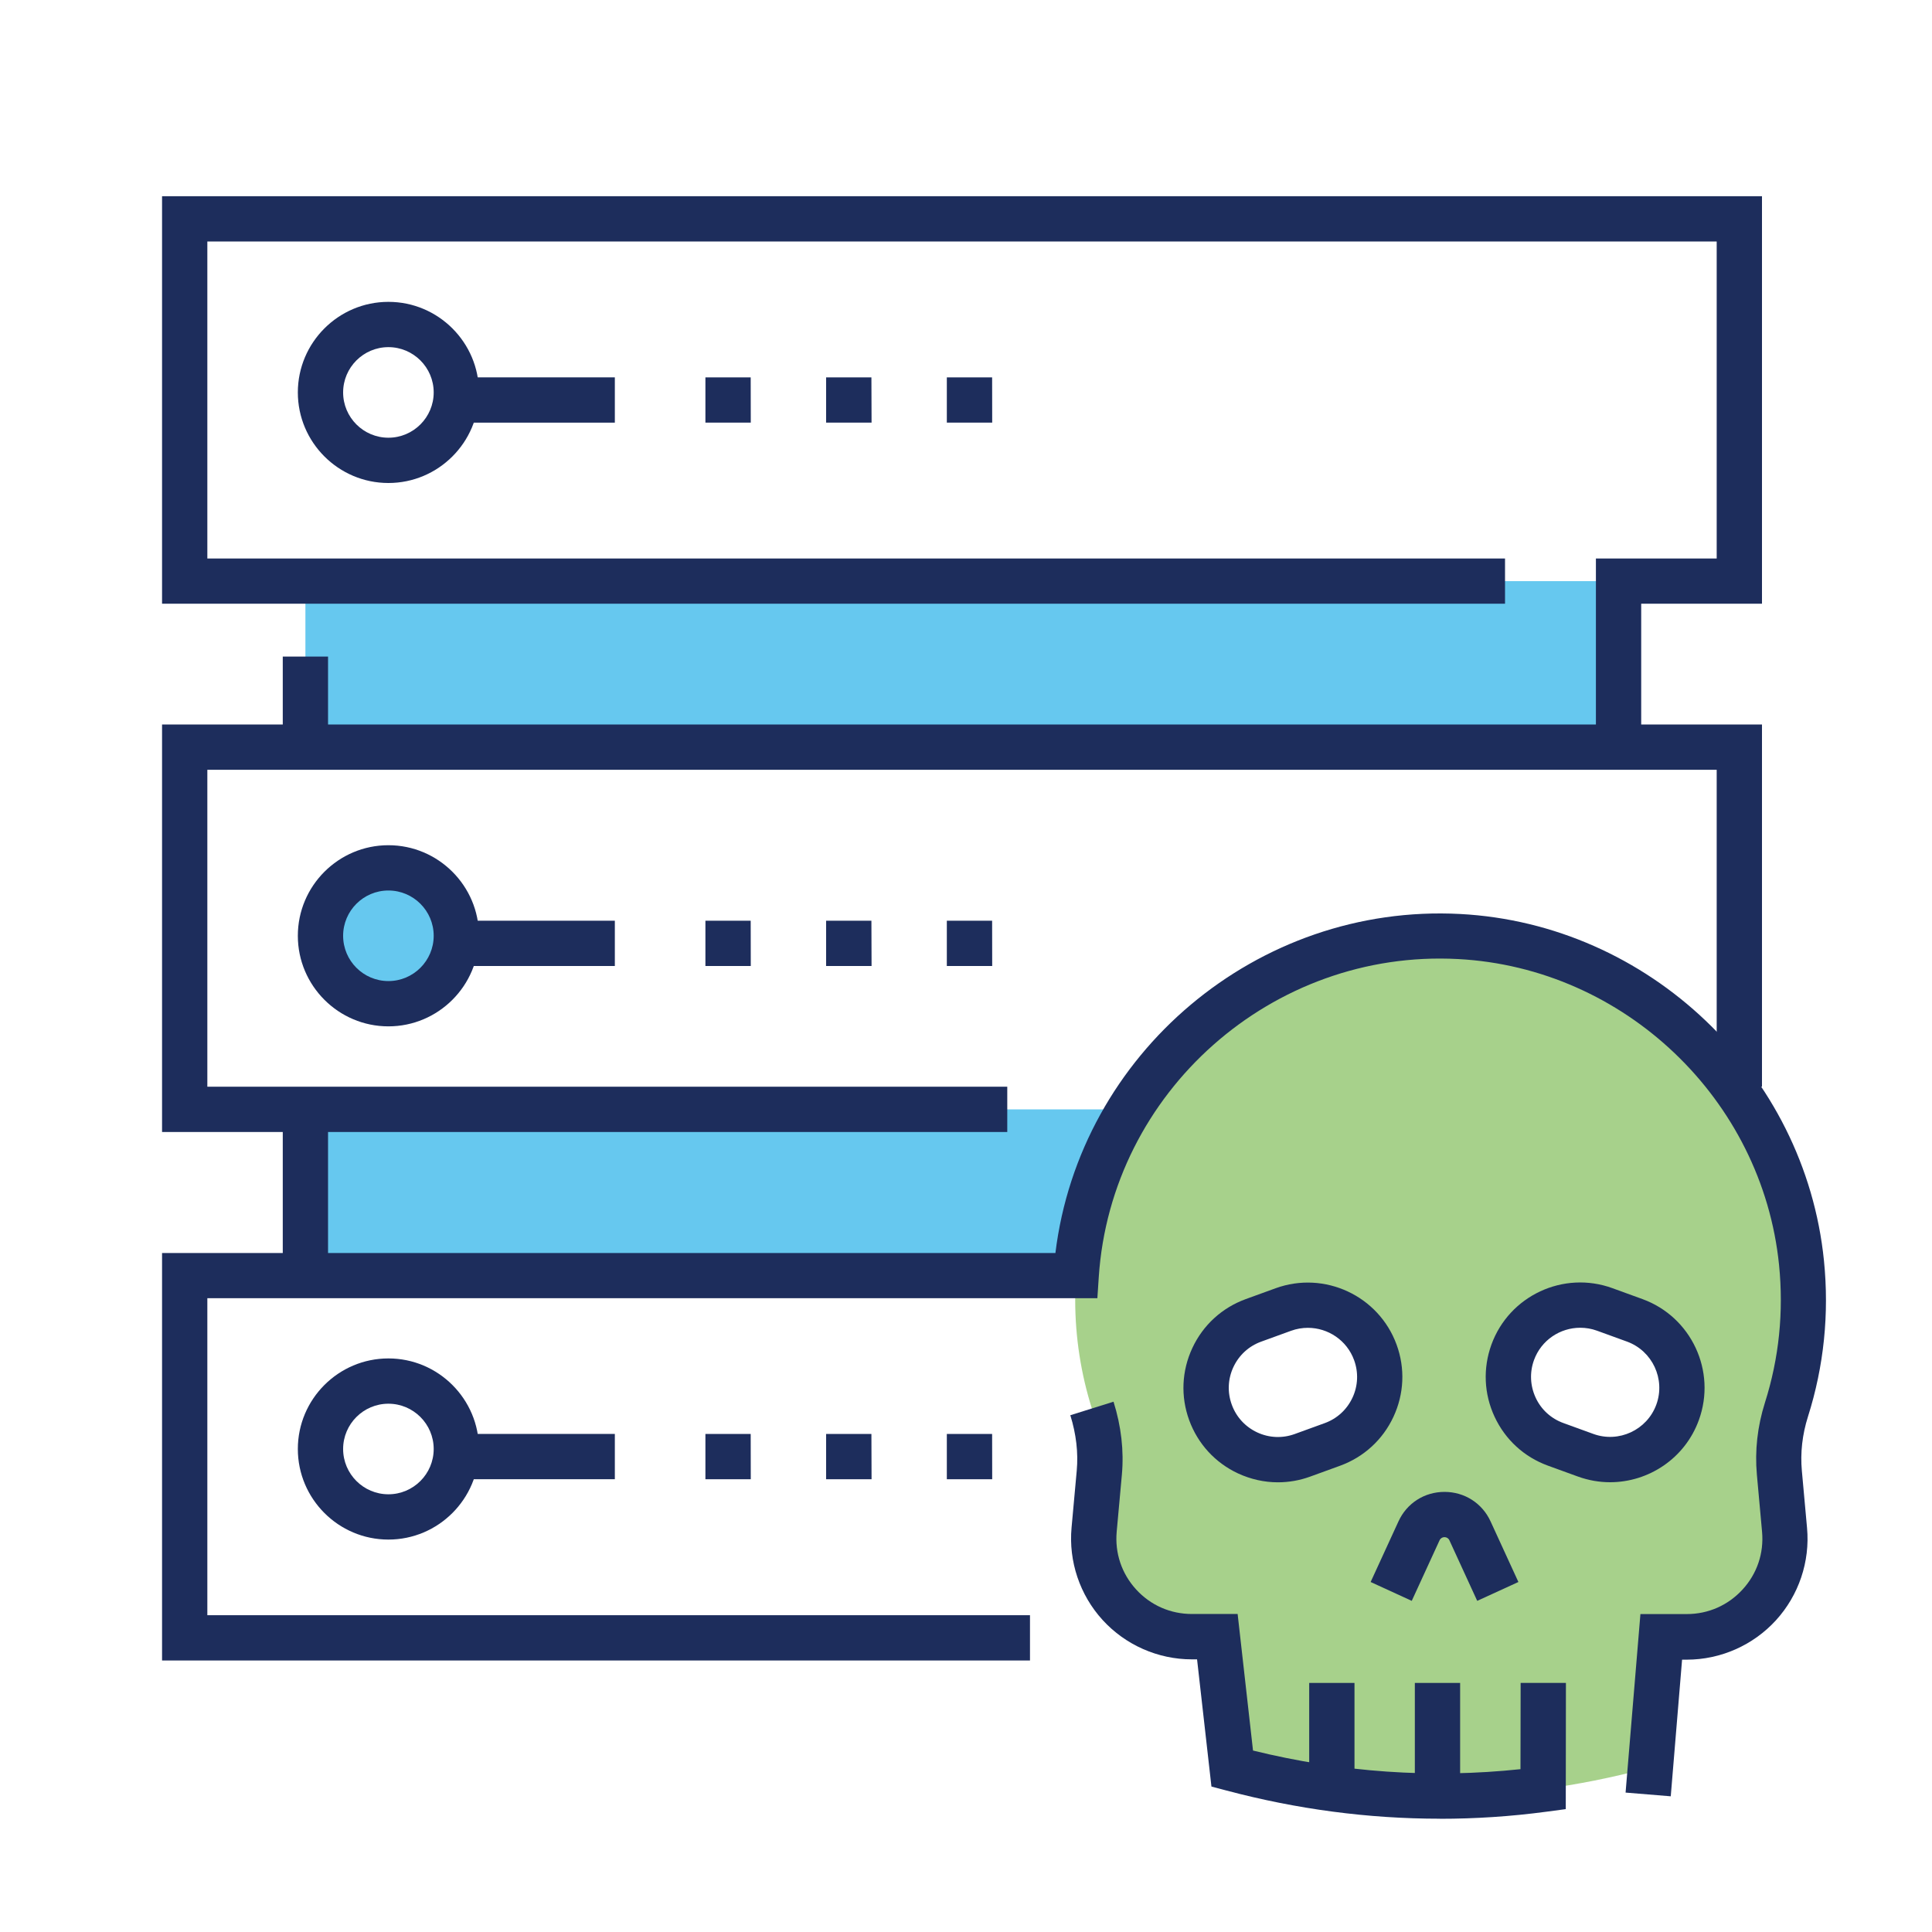 <?xml version="1.0" encoding="UTF-8"?><svg id="a" xmlns="http://www.w3.org/2000/svg" viewBox="0 0 250 250"><path d="m146.09,143.55H39.52v21.48h99.72c.52-7.84,2.96-15.16,6.85-21.48Z" fill="#00a4e4" opacity=".6"/><rect x="39.52" y="75.2" width="169.92" height="21.48" fill="#00a4e4" opacity=".6"/><circle cx="50.26" cy="121.09" r="8.79" fill="#00a4e4" opacity=".6"/><path d="m233.11,163.39c-2.32-22.88-21.35-41.01-44.31-42.23-27.18-1.43-49.67,20.18-49.67,47.04,0,4.89.76,9.61,2.15,14.04.84,2.69,1.21,5.5.96,8.31l-.67,7.37c-.68,7.44,5.18,13.85,12.65,13.85h3.3l1.93,17.07c17.87,4.75,35.73,4.75,53.6,0l1.93-17.07h3.3c7.47,0,13.33-6.41,12.65-13.85l-.67-7.39c-.25-2.76.08-5.52.92-8.16,1.87-5.91,2.62-12.32,1.95-19Zm-60.68,23.51l-3.88,1.41c-4.82,1.75-10.15-.73-11.9-5.55-1.75-4.82.73-10.15,5.55-11.9l3.88-1.41c4.82-1.75,10.15.73,11.9,5.55,1.75,4.82-.73,10.15-5.55,11.9Zm44.65-4.14c-1.75,4.82-7.08,7.3-11.9,5.55l-3.88-1.41c-4.82-1.75-7.3-7.08-5.55-11.9,1.75-4.82,7.08-7.3,11.9-5.55l3.88,1.41c4.82,1.75,7.3,7.08,5.55,11.9Z" fill="#6cb33f" opacity=".6"/><polygon points="130.34 146.48 20.97 146.48 20.97 93.75 228 93.75 228 140.62 222.14 140.62 222.14 99.61 26.83 99.61 26.83 140.62 130.34 140.62 130.34 146.48" fill="#1d2d5c"/><rect x="36.59" y="143.55" width="5.86" height="21.48" fill="#1d2d5c"/><rect x="36.59" y="84.96" width="5.86" height="11.72" fill="#1d2d5c"/><polygon points="212.37 96.68 206.51 96.68 206.51 72.27 222.14 72.27 222.14 31.25 26.83 31.25 26.83 72.27 194.75 72.27 194.75 78.12 20.97 78.12 20.97 25.39 228 25.39 228 78.12 212.37 78.12 212.37 96.68" fill="#1d2d5c"/><path d="m208.34,191.8c-1.38,0-2.79-.24-4.17-.74l-3.88-1.41c-3.07-1.12-5.51-3.36-6.89-6.32s-1.52-6.27-.41-9.34c2.3-6.33,9.33-9.61,15.66-7.3l3.88,1.41c6.33,2.3,9.61,9.33,7.3,15.66h0c-1.8,4.96-6.5,8.04-11.49,8.04Zm-3.86-19.99c-2.6,0-5.04,1.6-5.98,4.18-.58,1.6-.5,3.32.21,4.86s1.99,2.71,3.59,3.29l3.88,1.41c3.29,1.2,6.95-.51,8.15-3.8,1.2-3.29-.51-6.95-3.8-8.15l-3.88-1.41c-.71-.26-1.45-.38-2.17-.38Z" fill="#1d2d5c"/><path d="m165.36,191.81c-1.76,0-3.51-.39-5.16-1.15-2.96-1.38-5.2-3.83-6.32-6.89h0c-1.12-3.07-.97-6.38.41-9.34s3.83-5.2,6.89-6.32l3.88-1.41c6.33-2.3,13.35.97,15.66,7.3,1.12,3.07.97,6.38-.41,9.34s-3.83,5.2-6.89,6.32l-3.88,1.41c-1.36.5-2.78.74-4.19.74Zm3.88-19.99c-.72,0-1.45.12-2.17.38l-3.88,1.41c-1.6.58-2.87,1.75-3.59,3.29-.72,1.54-.79,3.27-.21,4.86h0c.58,1.6,1.75,2.87,3.29,3.59,1.54.72,3.27.79,4.86.21l3.88-1.41c1.6-.58,2.87-1.75,3.59-3.29s.79-3.27.21-4.86c-.94-2.58-3.38-4.18-5.98-4.18Z" fill="#1d2d5c"/><path d="m182.68,207.15l-5.32-2.44,3.6-7.84c1.08-2.36,3.36-3.82,5.96-3.82h0c2.59,0,4.88,1.46,5.96,3.82l3.6,7.84-5.33,2.44-3.6-7.84c-.25-.54-1.02-.54-1.27,0l-3.6,7.84Z" fill="#1d2d5c"/><rect x="183.08" y="217.77" width="5.86" height="14.65" fill="#1d2d5c"/><path d="m216.19,232.44l-5.84-.48,1.92-23.1h6c2.78,0,5.34-1.13,7.22-3.18s2.77-4.71,2.52-7.47l-.67-7.39c-.28-3.1.07-6.24,1.04-9.31,1.83-5.76,2.44-11.75,1.83-17.82-2.17-21.44-20.03-38.46-41.55-39.59-24.04-1.28-44.89,17.19-46.48,41.15l-.18,2.74H26.83v41.02h106.45v5.86H20.97v-52.73h115.6c3.15-25.79,26.09-45.26,52.38-43.87,24.38,1.29,44.62,20.57,47.07,44.86.69,6.86,0,13.65-2.07,20.18-.74,2.33-1,4.69-.79,7.01l.67,7.39c.4,4.36-1.07,8.72-4.03,11.96-2.95,3.23-7.16,5.09-11.54,5.09h-.6l-1.47,17.73Z" fill="#1d2d5c"/><path d="m186.29,235.34c-9.22,0-18.46-1.22-27.6-3.65l-1.93-.51-1.86-16.46h-.68c-4.38,0-8.59-1.86-11.54-5.09-2.95-3.23-4.42-7.59-4.02-11.96l.67-7.37c.21-2.32-.07-4.73-.83-7.17l5.59-1.75c1,3.18,1.36,6.36,1.08,9.45l-.67,7.37c-.25,2.77.64,5.42,2.51,7.47,1.87,2.05,4.44,3.18,7.22,3.18h5.92l1.99,17.67c11.49,2.83,23.11,3.63,34.61,2.41l.02-11.16h5.86s-.02,16.33-.02,16.33l-2.54.34c-4.57.61-9.16.91-13.75.91Z" fill="#1d2d5c"/><rect x="169.41" y="217.77" width="5.86" height="12.7" fill="#1d2d5c"/><path d="m50.26,199.22c-6.46,0-11.72-5.26-11.72-11.72s5.26-11.72,11.72-11.72,11.72,5.26,11.72,11.72-5.26,11.72-11.72,11.72Zm0-17.58c-3.23,0-5.86,2.63-5.86,5.86s2.63,5.86,5.86,5.86,5.86-2.63,5.86-5.86-2.63-5.86-5.86-5.86Z" fill="#1d2d5c"/><rect x="58.08" y="185.55" width="21.48" height="5.86" fill="#1d2d5c"/><path d="m50.26,132.81c-6.46,0-11.72-5.26-11.72-11.72s5.26-11.72,11.72-11.72,11.72,5.26,11.72,11.72-5.26,11.72-11.72,11.72Zm0-17.58c-3.23,0-5.86,2.63-5.86,5.86s2.63,5.86,5.86,5.86,5.86-2.63,5.86-5.86-2.63-5.86-5.86-5.86Z" fill="#1d2d5c"/><rect x="58.08" y="119.14" width="21.48" height="5.86" fill="#1d2d5c"/><path d="m50.26,62.5c-6.46,0-11.72-5.26-11.72-11.72s5.26-11.72,11.72-11.72,11.72,5.26,11.72,11.72-5.26,11.72-11.72,11.72Zm0-17.58c-3.23,0-5.86,2.63-5.86,5.86s2.63,5.86,5.86,5.86,5.86-2.63,5.86-5.86-2.63-5.86-5.86-5.86Z" fill="#1d2d5c"/><rect x="58.08" y="48.83" width="21.48" height="5.86" fill="#1d2d5c"/><rect x="-.52" y="0" width="250" height="250" fill="none"/><polygon points="128.39 191.41 122.52 191.41 122.52 185.55 128.38 185.55 128.39 191.41" fill="#1d2d5c"/><polygon points="112.78 191.41 106.9 191.41 106.9 185.55 112.76 185.55 112.78 191.41" fill="#1d2d5c"/><polygon points="97.15 191.41 91.28 191.41 91.28 185.55 97.14 185.55 97.15 191.41" fill="#1d2d5c"/><polygon points="128.39 125 122.52 125 122.52 119.14 128.38 119.14 128.39 125" fill="#1d2d5c"/><polygon points="112.78 125 106.9 125 106.9 119.14 112.76 119.14 112.78 125" fill="#1d2d5c"/><polygon points="97.15 125 91.28 125 91.28 119.14 97.14 119.14 97.15 125" fill="#1d2d5c"/><polygon points="128.39 54.69 122.52 54.69 122.52 48.83 128.38 48.83 128.39 54.69" fill="#1d2d5c"/><polygon points="112.78 54.69 106.9 54.69 106.9 48.83 112.76 48.83 112.78 54.69" fill="#1d2d5c"/><polygon points="97.15 54.69 91.28 54.69 91.28 48.83 97.14 48.83 97.15 54.69" fill="#1d2d5c"/></svg>